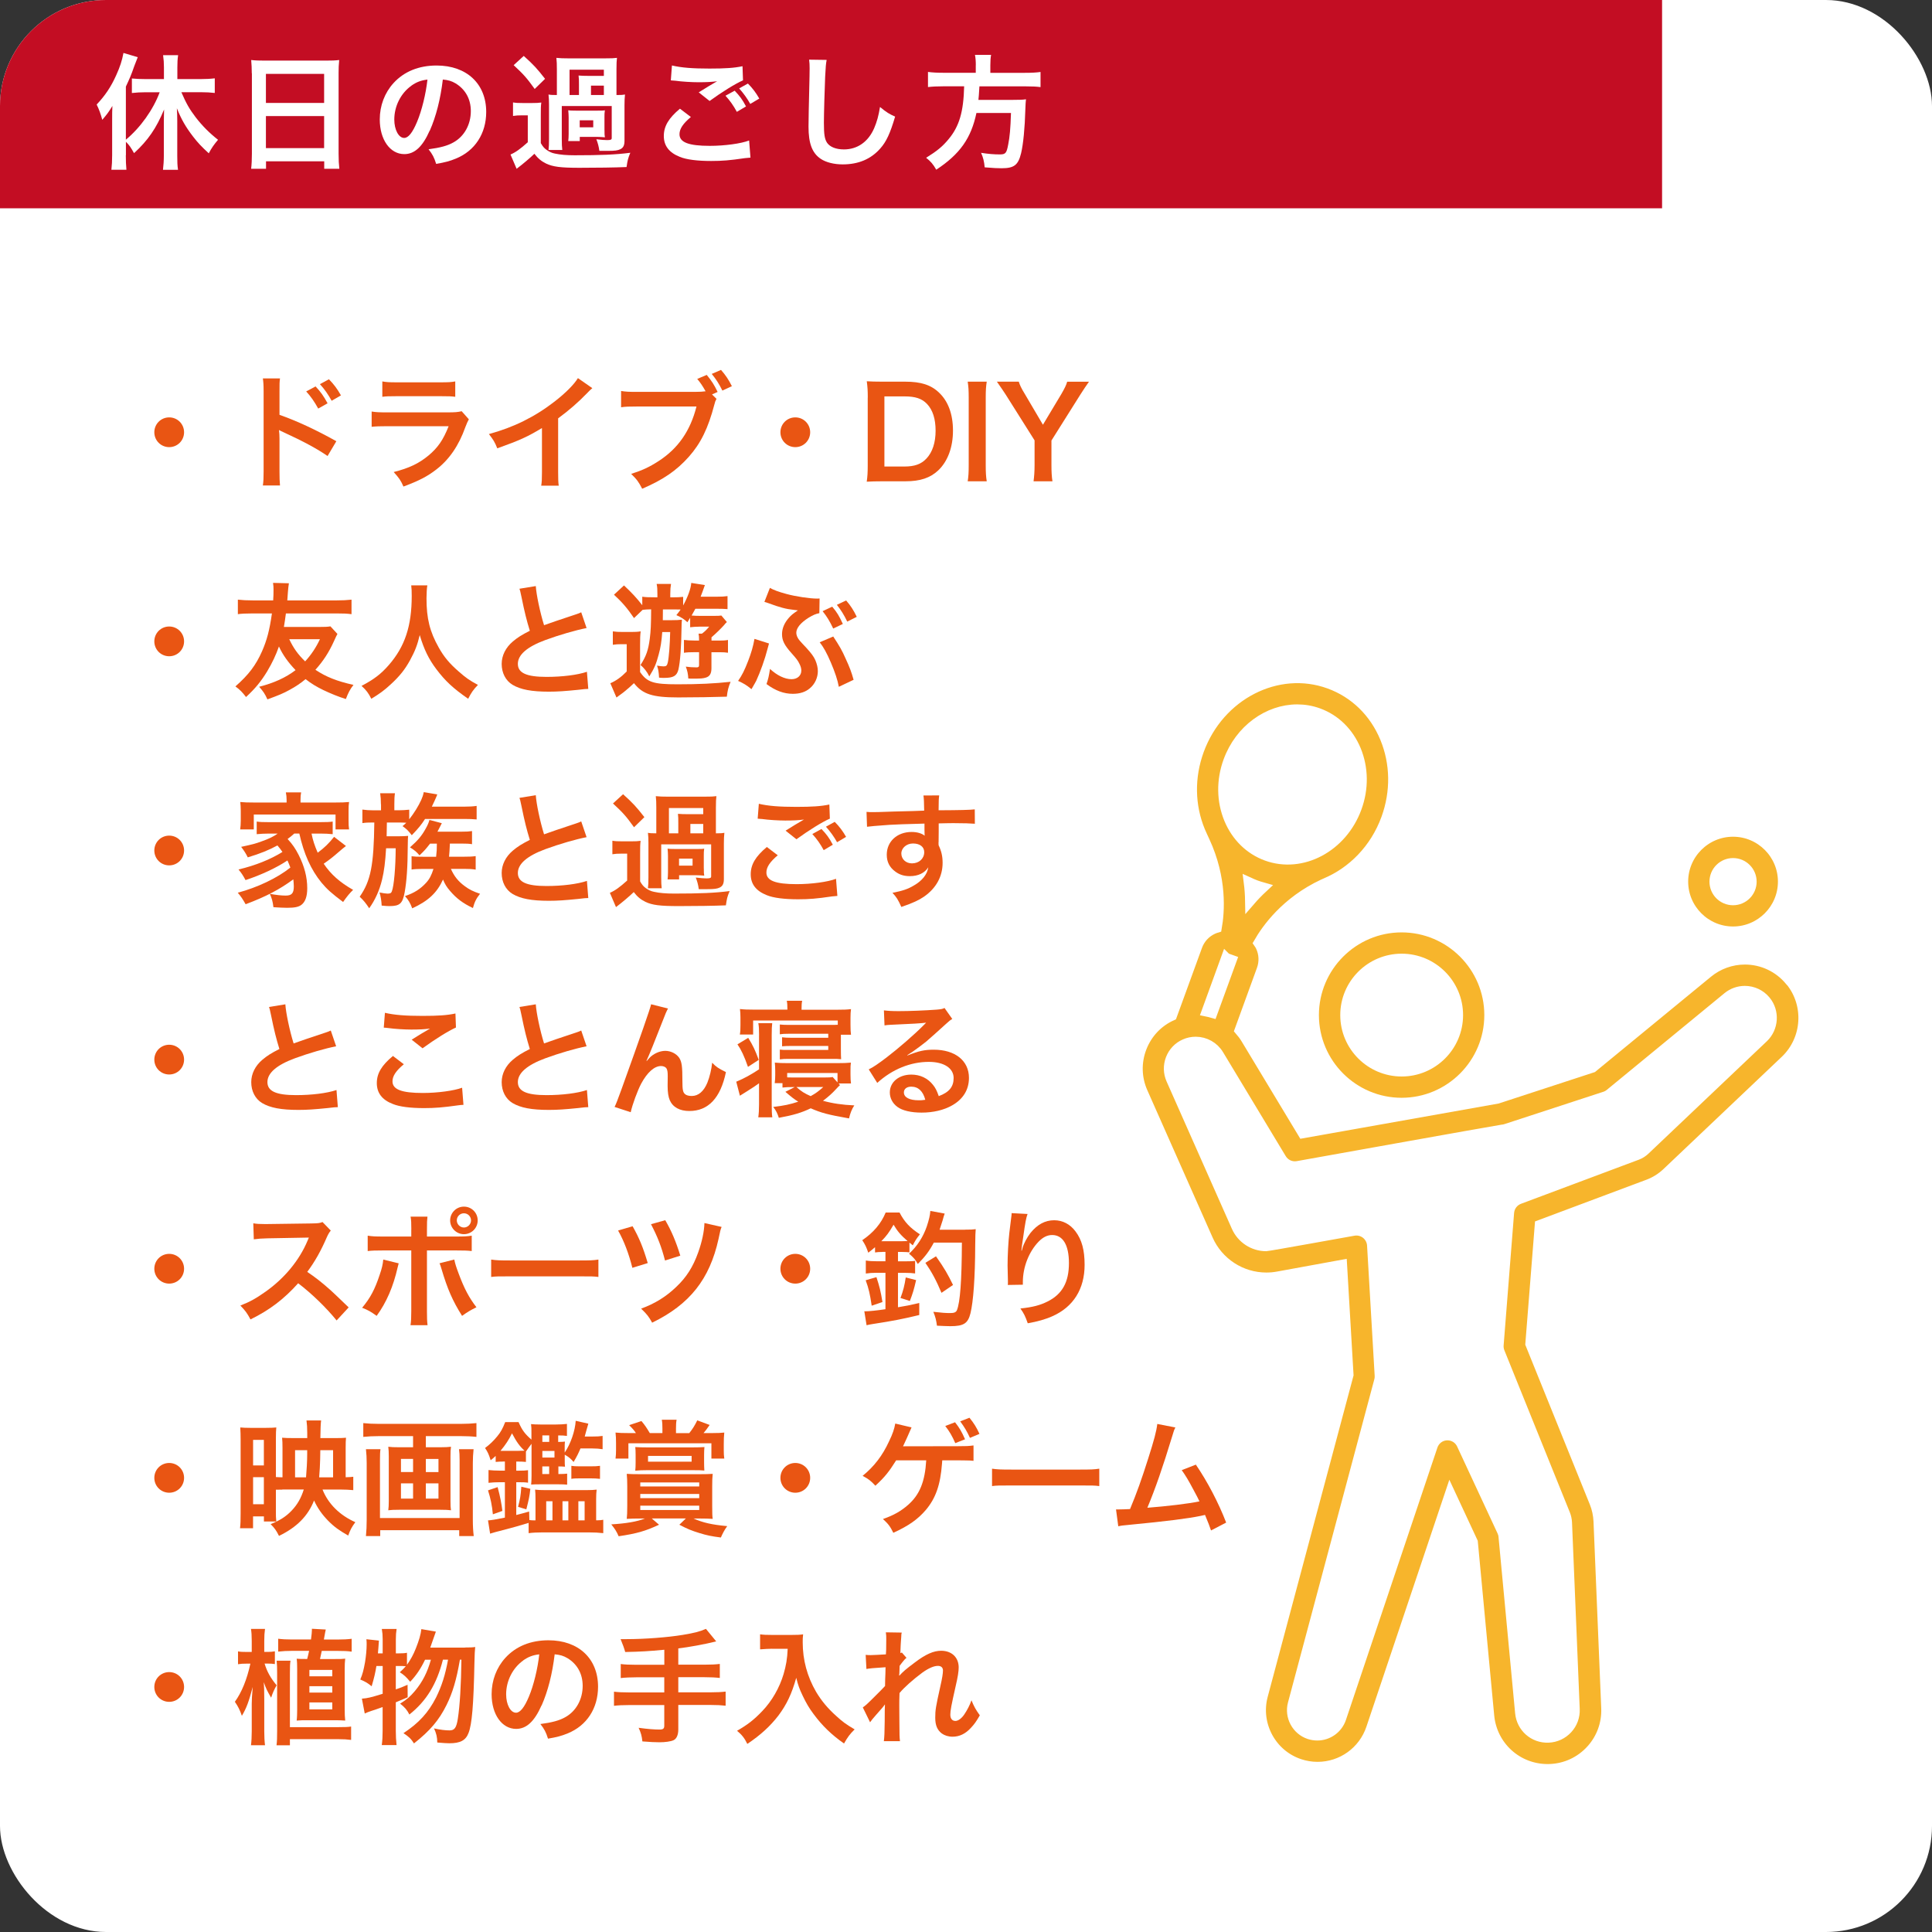 <?xml version="1.0" encoding="UTF-8"?>
<svg id="a" data-name="レイヤー_1" xmlns="http://www.w3.org/2000/svg" width="385.72" height="385.72" viewBox="0 0 385.72 385.72">
  <rect x="0" y="0" width="385.72" height="385.72" fill="#333333" stroke="none"/>
  <defs>
    <style>
      .b {
        fill: #fff;
      }

      .c {
        fill: #e95513;
      }

      .d {
        fill: #c30d23;
      }

      .e {
        fill: #f7b52c;
        stroke: #fff;
        stroke-miterlimit: 10;
        stroke-width: 2px;
      }
    </style>
  </defs>
  <rect class="b" width="385.72" height="385.72" rx="21.17" ry="21.17"/>
  <path class="d" d="M21.17,0h310.66v41.59H0v-20.43C0,9.48,9.48,0,21.17,0Z"/>
  <g>
    <path class="b" d="M25.12,30.99c0,1.07.03,2,.12,2.9h-3c.1-.95.15-1.7.15-2.92v-7.02c0-1.25,0-1.77.05-2.8-.7,1.17-1.1,1.7-2.02,2.77-.33-1.22-.65-2.1-1.12-3.05,1.7-1.8,2.87-3.55,3.9-5.85.75-1.65,1.17-2.92,1.45-4.45l2.85.85c-.3.75-.42,1.05-.7,1.8-.62,1.8-.95,2.52-1.67,4.07v10.6c2.92-2.42,5.47-6.02,6.75-9.47h-2.85c-.88,0-1.87.05-2.7.15v-2.9c.75.08,1.72.12,2.7.12h3.7v-2.35c0-.85-.05-1.6-.17-2.42h3c-.12.8-.15,1.52-.15,2.42v2.35h4.65c1,0,2-.05,2.82-.15v2.92c-.8-.1-1.77-.15-2.75-.15h-3.92c.98,2.27,1.6,3.35,2.85,5,1.33,1.72,2.7,3.1,4.47,4.5-.82.97-1.27,1.6-1.85,2.7-1.5-1.38-2.17-2.1-3.1-3.3-1.52-1.97-2.4-3.52-3.27-5.7.05.8.08,1.47.08,2.52v6.97c0,1.15.02,1.95.15,2.8h-3c.1-.85.17-1.85.17-2.77v-6.65c0-.82.03-1.8.05-2.62-1.55,3.75-3.22,6.17-6,8.72-.65-1.17-.95-1.6-1.62-2.27v2.67Z"/>
    <path class="b" d="M50.27,14.65c0-.97-.05-1.85-.12-2.67.8.1,1.62.12,2.77.12h12.1c1.17,0,1.95-.02,2.7-.12-.1.95-.12,1.67-.12,2.55v16.15c0,1.3.05,2.12.15,3.02h-3.02v-1.5h-11.62v1.5h-2.97c.1-.85.15-1.85.15-3.02V14.65ZM53.09,20.55h11.62v-5.8h-11.62v5.8ZM53.09,29.57h11.62v-6.4h-11.62v6.4Z"/>
    <path class="b" d="M85.79,26.07c-1.42,3.22-3.02,4.7-5.07,4.7-2.85,0-4.9-2.9-4.9-6.92,0-2.75.97-5.32,2.75-7.27,2.1-2.3,5.05-3.5,8.6-3.5,6,0,9.9,3.65,9.9,9.27,0,4.32-2.25,7.77-6.07,9.32-1.2.5-2.17.75-3.92,1.05-.42-1.33-.72-1.88-1.52-2.92,2.3-.3,3.8-.7,4.97-1.37,2.17-1.2,3.47-3.57,3.47-6.25,0-2.4-1.08-4.35-3.07-5.55-.77-.45-1.42-.65-2.52-.75-.47,3.92-1.35,7.37-2.6,10.2ZM82.12,17.12c-2.1,1.5-3.4,4.07-3.4,6.75,0,2.05.88,3.67,1.97,3.67.83,0,1.67-1.05,2.57-3.2.95-2.25,1.77-5.62,2.08-8.45-1.3.15-2.2.5-3.22,1.22Z"/>
    <path class="b" d="M102.42,20.45c.62.1,1.02.12,2,.12h1.75c.92,0,1.3-.02,1.9-.1-.1.77-.1,1.12-.1,2.7v5.4c.4.7.67,1,1.12,1.33.53.38,1.1.65,1.65.75,1.12.25,2.42.35,4,.35,5.12,0,8.17-.12,11.1-.5-.47,1.15-.55,1.5-.75,2.85-2.37.1-5.92.15-9.4.15-3.77,0-5.3-.2-6.67-.85-.92-.45-1.62-1.02-2.33-1.95-.9.87-2.32,2.07-3.55,3l-1.22-2.85c1-.42,1.97-1.12,3.45-2.45v-5.37h-1.25c-.7,0-1.05.02-1.7.12v-2.7ZM104.57,11.17c1.97,1.77,2.65,2.52,4.25,4.57l-2.07,2.02c-1.58-2.2-2.22-2.92-4.2-4.75l2.02-1.85ZM123.21,18.97c.85,0,1.17-.02,1.57-.1-.07.67-.1,1.2-.1,2.12v7.1c0,.9-.22,1.4-.83,1.7-.52.25-1.07.33-2.57.33h-1.62c-.12-.9-.3-1.55-.6-2.32,1,.12,1.7.17,2.15.17.73,0,.92-.1.92-.4v-6.4h-9.97v6.57c0,1.12.03,1.57.1,2.2h-2.75c.07-.62.1-1.12.1-2.2v-6.87c0-.92-.03-1.23-.1-2,.42.08.77.1,1.67.1v-5.15c0-1-.02-1.57-.1-2.27.75.08,1.35.1,2.4.1h7.3c1.35,0,1.75-.02,2.4-.1-.07.55-.1,1.1-.1,2.27v5.15h.12ZM120.69,25.99c0,.8,0,1.02.08,1.42-.7-.05-1-.08-1.52-.08h-3.5v.83h-2.3c.05-.5.08-.8.08-1.42v-3.25c0-.53-.03-.85-.08-1.47.3.05.65.07,1.52.07h4.27c.95,0,1.15,0,1.52-.07-.08.57-.08.8-.08,1.42v2.55ZM115.59,17c0-1.02,0-1.27-.08-1.92.5.05,1.22.07,2,.07h3.05v-1.23h-6.85v5.05h1.88v-1.97ZM115.74,25.42h2.7v-1.4h-2.7v1.4ZM120.56,18.97v-1.87h-2.57v1.87h2.57Z"/>
    <path class="b" d="M137.94,23.35c-1.58,1.33-2.28,2.37-2.28,3.45,0,1.62,1.83,2.32,6.05,2.32,2.97,0,6.25-.45,7.85-1.07l.27,3.42c-.42.03-.58.05-1.1.1-3,.45-4.6.57-6.75.57-2.72,0-4.92-.27-6.25-.82-2.15-.85-3.2-2.22-3.2-4.17s.97-3.57,3.22-5.45l2.17,1.65ZM134.14,13.07c1.92.45,4.15.62,7.5.62,3.17,0,4.95-.12,6.6-.47l.1,2.82c-1.5.65-4.2,2.32-6.67,4.12l-2.17-1.72c1.3-.83,2.52-1.55,3.67-2.22-1.1.15-2.17.2-3.75.2-1.28,0-3.35-.12-4.57-.3-.5-.05-.58-.05-.92-.07l.22-2.97ZM146.67,18.1c1,1.05,1.55,1.77,2.27,3.15l-1.83,1.08c-.67-1.25-1.4-2.27-2.27-3.22l1.83-1ZM149.79,20.75c-.62-1.12-1.35-2.12-2.22-3.1l1.75-.97c.97.97,1.62,1.87,2.27,3l-1.8,1.07Z"/>
    <path class="b" d="M165.04,11.97c-.15.72-.2,1.45-.3,3.37-.1,2.32-.25,7.4-.25,9.17,0,2.37.15,3.27.65,4.02.58.82,1.78,1.3,3.35,1.3,2.7,0,4.87-1.52,6.05-4.27.55-1.3.87-2.47,1.15-4.2,1.35,1.1,1.8,1.38,3.02,1.92-1,3.37-1.75,5-2.97,6.37-1.87,2.12-4.35,3.17-7.5,3.17-1.72,0-3.32-.4-4.37-1.1-1.72-1.15-2.45-3.07-2.45-6.42,0-1.3.05-3.8.2-10.07.02-.75.02-1.27.02-1.62,0-.7-.02-1.05-.1-1.7l3.5.05Z"/>
    <path class="b" d="M194.82,13.02c0-.83-.05-1.47-.17-2.07h3.22c-.1.52-.15,1.17-.15,2.07v1.52h6.87c1.4,0,2.3-.05,3.15-.17v3.02c-.77-.1-1.55-.15-3.05-.15h-9.15c-.12,1.88-.12,1.95-.2,2.7h6.92c1.3,0,2-.02,2.57-.12,0,.12,0,.2-.02.25-.05.37-.05.67-.1,1.75-.1,3.75-.42,6.97-.85,8.77-.58,2.38-1.4,3-3.9,3-.87,0-1.45-.03-3.37-.18-.1-1.15-.3-1.97-.72-2.9,1.45.23,2.6.32,3.75.32s1.35-.27,1.67-2c.3-1.5.45-3.07.55-6.27h-6.9c-1.05,5.02-3.3,8.22-8.02,11.32-.62-1.1-1.1-1.65-2.02-2.38,2.2-1.37,3.27-2.25,4.47-3.7,2.15-2.57,3-5.47,3.12-10.57h-4.1c-1.25,0-2.27.05-3.12.15v-3.02c.9.12,1.85.17,3.12.17h6.42v-1.52Z"/>
  </g>
  <g>
    <path class="c" d="M36.75,86.3c0,1.65-1.32,2.97-2.97,2.97s-2.97-1.32-2.97-2.97,1.32-2.97,2.97-2.97,2.97,1.32,2.97,2.97Z"/>
    <path class="c" d="M52.48,96.92c.12-.8.15-1.47.15-2.8v-16.02c0-1.22-.05-1.88-.15-2.55h3.42c-.1.75-.1,1.08-.1,2.62v4.65c3.42,1.2,7.35,3.02,11.35,5.27l-1.75,2.95c-2.07-1.42-4.67-2.85-8.85-4.77-.57-.27-.65-.3-.85-.42.07.7.1,1,.1,1.7v6.6c0,1.3.03,1.95.1,2.77h-3.42ZM63,77.15c1.02,1.08,1.57,1.85,2.4,3.37l-1.87,1.05c-.75-1.37-1.5-2.45-2.4-3.42l1.87-1ZM66.22,80.02c-.73-1.3-1.42-2.32-2.35-3.32l1.8-.98c1,1.02,1.65,1.9,2.4,3.22l-1.85,1.07Z"/>
    <path class="c" d="M93.6,83.72c-.25.45-.4.8-.7,1.57-1.3,3.67-3.2,6.45-5.8,8.45-1.77,1.37-3.4,2.22-6.55,3.4-.55-1.25-.85-1.67-1.95-2.9,3.05-.77,5.02-1.7,6.95-3.3,1.85-1.55,2.92-3.07,4.02-5.85h-12.17c-1.67,0-2.3.03-3.2.12v-3.05c.95.15,1.5.17,3.25.17h11.9c1.55,0,2.05-.05,2.82-.23l1.42,1.6ZM76.33,76.15c.82.15,1.35.18,2.92.18h8.72c1.57,0,2.1-.03,2.92-.18v3.07c-.77-.1-1.25-.12-2.87-.12h-8.82c-1.62,0-2.1.02-2.87.12v-3.07Z"/>
    <path class="c" d="M118.25,77.5c-.42.37-.55.47-.92.87-1.87,1.95-3.75,3.57-5.9,5.15v10.67c0,1.38.02,2.1.12,2.77h-3.5c.12-.72.15-1.22.15-2.7v-8.8c-2.92,1.75-4.32,2.4-8.92,4.05-.52-1.3-.8-1.72-1.67-2.85,4.95-1.35,9.15-3.42,13.12-6.5,2.22-1.72,3.92-3.45,4.65-4.67l2.87,2Z"/>
    <path class="c" d="M143.05,79.62c-.22.42-.3.6-.42,1.12-1.25,4.77-2.72,7.77-5.12,10.47-2.45,2.75-5.12,4.57-9.3,6.37-.7-1.35-1.02-1.82-2.2-2.97,2.2-.7,3.62-1.35,5.47-2.55,3.9-2.52,6.35-6.05,7.57-10.9h-11.9c-1.67,0-2.25.02-3.15.15v-3.25c.98.15,1.5.18,3.2.18h11.47c1.05,0,1.7-.05,2.2-.12-.6-1.07-1-1.67-1.67-2.47l1.9-.8c1.02,1.25,1.47,1.95,2.17,3.4l-1.12.5.9.88ZM144.22,77.97c-.67-1.35-1.25-2.25-2.12-3.32l1.85-.8c.95,1.1,1.47,1.87,2.17,3.25l-1.9.88Z"/>
    <path class="c" d="M161.75,86.3c0,1.65-1.32,2.97-2.97,2.97s-2.97-1.32-2.97-2.97,1.32-2.97,2.97-2.97,2.97,1.32,2.97,2.97Z"/>
    <path class="c" d="M173.25,79.37c0-1.4-.05-2.15-.2-3.25,1,.05,1.6.08,3.17.08h4.52c3.12,0,5.15.65,6.75,2.2,1.82,1.72,2.77,4.32,2.77,7.57s-1,6.1-2.95,7.95c-1.6,1.5-3.6,2.17-6.55,2.17h-4.55c-1.52,0-2.15.03-3.17.08.15-1.02.2-1.8.2-3.3v-13.5ZM180.55,93.14c2.05,0,3.37-.47,4.42-1.6,1.2-1.27,1.82-3.2,1.82-5.55s-.57-4.15-1.72-5.35c-1.02-1.07-2.32-1.5-4.5-1.5h-4v14h3.97Z"/>
    <path class="c" d="M197,76.2c-.15.95-.2,1.72-.2,3.22v13.45c0,1.47.05,2.27.2,3.22h-3.8c.15-.95.2-1.75.2-3.22v-13.45c0-1.55-.05-2.22-.2-3.22h3.8Z"/>
    <path class="c" d="M206.35,96.09c.12-.95.2-1.95.2-3.22v-4.95l-5.77-9.15c-.38-.6-.95-1.42-1.75-2.57h4.37c.2.67.52,1.35,1.2,2.45l3.62,6.15,3.67-6.12c.62-1.07,1-1.82,1.17-2.47h4.35c-.35.5-1.3,1.87-1.72,2.57l-5.77,9.17v4.92c0,1.25.05,2.27.2,3.22h-3.77Z"/>
    <path class="c" d="M36.75,128.05c0,1.65-1.32,2.97-2.97,2.97s-2.97-1.32-2.97-2.97,1.32-2.97,2.97-2.97,2.97,1.32,2.97,2.97Z"/>
    <path class="c" d="M67.37,126.57c-.15.25-.27.5-.7,1.45-1,2.2-2.1,3.92-3.7,5.7,2.12,1.42,4.27,2.27,7.6,3.02-.67.85-1.05,1.58-1.52,2.82-1.47-.45-3.05-1.1-4.52-1.8-1.37-.67-2.37-1.27-3.52-2.17-1,.82-1.95,1.47-3.15,2.12-1.32.73-2.15,1.07-4.47,1.92-.52-1.15-.82-1.57-1.65-2.52,2.95-.75,5.3-1.82,7.27-3.32-1.5-1.57-2.57-3.07-3.32-4.72-.6,1.7-1.3,3.2-2.35,4.97-1.2,1.97-2.37,3.42-4.22,5.12-.75-.97-1.17-1.42-2.12-2.12,2.62-2.3,4.07-4.2,5.32-7.02.97-2.22,1.5-4.22,1.97-7.55h-3.75c-1.37,0-2.47.05-3.05.15v-2.9c.9.1,1.77.15,3.05.15h4c.05-.57.07-1.55.07-2.15,0-.48-.02-.87-.1-1.35l3.17.08c-.08.48-.15,1.08-.2,1.77-.08.95-.08,1.15-.12,1.65h9.77c1.27,0,2.15-.05,3.05-.15v2.9c-.87-.12-1.62-.15-3.05-.15h-10.05c-.15,1.2-.23,1.65-.4,2.7h7.07c1.12,0,1.67-.02,2.22-.12l1.4,1.52ZM57.75,127.62c.85,1.8,1.75,3.05,3.17,4.42,1.2-1.3,2.17-2.75,2.95-4.42h-6.12Z"/>
    <path class="c" d="M85.32,116.87c-.1.42-.17,1.67-.17,2.57,0,4.02.65,6.67,2.45,9.85,1.05,1.88,2.17,3.2,3.95,4.75,1.47,1.3,2.22,1.82,3.87,2.7-.95.98-1.35,1.58-1.95,2.77-3.05-2.12-4.57-3.55-6.35-5.9-1.52-2.02-2.47-3.95-3.32-6.82-.48,2-.92,3.15-1.95,5.05-1,1.82-2.07,3.17-3.85,4.8-1.3,1.2-2.12,1.8-3.87,2.87-.57-1.15-1.05-1.77-1.95-2.57,2.55-1.35,3.87-2.37,5.45-4.17,3.22-3.7,4.57-7.8,4.57-13.8,0-.97-.02-1.42-.1-2.1h3.22Z"/>
    <path class="c" d="M106.97,117c.1,1.67.85,5.27,1.65,7.82q1.62-.6,6.47-2.2c.45-.15.58-.2.95-.38l1.07,3.15c-2.17.42-5.45,1.37-8.25,2.4-3.65,1.35-5.47,2.95-5.47,4.75s1.7,2.6,5.72,2.6c3.12,0,6.2-.38,8.07-1.02l.27,3.42c-.55,0-.67.03-2.02.18-2.7.27-4.1.37-5.85.37-3.47,0-5.65-.42-7.25-1.37-1.38-.83-2.17-2.38-2.17-4.17,0-1.67.8-3.27,2.22-4.47.97-.82,1.77-1.32,3.4-2.15-.62-2.02-1.05-3.7-1.67-6.77-.25-1.2-.27-1.25-.4-1.62l3.25-.53Z"/>
    <path class="c" d="M122.35,126.05c.67.1,1.07.12,2.02.12h1.62c.75,0,1.32-.02,1.92-.12-.1.75-.12,1.4-.12,2.72v5.4c1.42,2.05,2.65,2.45,7.47,2.45,4.25,0,7.37-.15,10.6-.5-.47,1.17-.6,1.72-.75,2.97-2.45.08-6.4.15-9.72.15-5.12,0-7.1-.65-8.82-2.85-.58.55-1.12,1.05-1.77,1.57-.35.3-.5.4-1.25.95q-.27.2-.47.35l-1.23-2.85c1.12-.48,2.17-1.22,3.27-2.35v-5.45h-1.07c-.67,0-1.07.03-1.7.12v-2.7ZM132.22,126.17c-.15,1.92-.32,3.1-.72,4.52-.48,1.82-.85,2.72-1.87,4.35-.43-.9-1.05-1.7-1.75-2.27,1.15-1.82,1.55-2.97,1.85-5.27.2-1.6.25-2.7.27-5.85-.65,0-1.25.05-1.7.1l-1.72,1.65c-1.32-1.95-2.37-3.17-4-4.67l2-1.85c1.57,1.47,2.57,2.55,3.65,3.95v-1.7c.67.1,1.2.12,2.47.12h.55v-.65c0-.9-.02-1.4-.15-2.02h2.87c-.1.6-.15,1.12-.15,2v.68h.3c1.12,0,1.65-.03,2.27-.1v1.72c.95-1.72,1.55-3.4,1.62-4.5l2.72.43c-.42,1.2-.57,1.6-.85,2.32h3.3c.9,0,1.48-.03,2.07-.12v2.6c-.57-.05-1.22-.07-2.07-.07h-4.35c-.25.47-.35.65-.75,1.35.5.05,1.12.07,1.75.07h2.72c.82,0,1.17-.02,1.47-.07l1.1,1.3c-.23.2-.35.35-.55.6-.57.65-1.65,1.7-2.52,2.45v.65h1.57c.67,0,1.2-.02,1.72-.12v2.55c-.48-.08-.98-.1-1.5-.1h-1.8v3.2c0,1.07-.35,1.65-1.15,1.87-.6.17-.87.2-2.92.2-.05,0-.25,0-.55-.03-.05-.87-.17-1.52-.5-2.37.7.1,1.37.15,2.15.15.37,0,.5-.1.5-.48v-2.55h-.97c-.8,0-1.45.02-2.05.12v-2.57c.57.07,1.17.12,2.05.12h.97c0-.65-.02-.95-.1-1.37h.67c.55-.4,1-.85,1.45-1.4h-1.9c-.72,0-1.32.05-1.9.12v-1.9l-.55.9c-.62-.6-1.25-1-2.2-1.42.42-.52.55-.7.85-1.12-.5-.02-.73-.02-1.17-.02h-2.37q-.02,1.75-.02,2.15h1.7c.97,0,1.5-.03,2.12-.1-.05.48-.08.92-.08,1.6-.05,3.92-.27,6.82-.62,8.35-.32,1.27-1,1.67-2.87,1.67-.38,0-.57,0-1-.05-.05-1.07-.15-1.65-.4-2.4.43.08,1,.15,1.3.15.55,0,.7-.15.85-.8.22-1,.42-3.55.47-6.05h-1.6Z"/>
    <path class="c" d="M153.53,128.47c-.1.35-.12.4-.3,1.1-.52,2.05-1.45,4.62-2.25,6.35-.1.2-.42.77-.95,1.67-1.05-.85-1.5-1.12-2.67-1.65.8-1.15,1.25-2.05,2-3.97.62-1.6,1-2.9,1.27-4.42l2.9.92ZM163.57,122.42c-.67.12-1.27.38-2.12.9-1.6,1-2.47,2.07-2.47,3,0,.27.1.67.23.9.25.5.35.6,1.85,2.2.9,1,1.4,1.65,1.72,2.38.32.75.5,1.5.5,2.2,0,1.3-.6,2.6-1.6,3.42-.88.75-2,1.1-3.4,1.1-1.77,0-3.47-.62-5.25-1.95.37-1.1.47-1.55.7-3.02,1.4,1.3,2.95,2.05,4.3,2.05,1.15,0,1.95-.7,1.95-1.72,0-.42-.12-.88-.4-1.4-.3-.62-.58-.98-1.55-2.07-1.45-1.62-1.9-2.55-1.9-3.8,0-1.15.47-2.25,1.37-3.27.5-.57.77-.77,1.8-1.48q-.27-.02-.82-.1c-1.5-.15-2.82-.5-5.02-1.32-.42-.15-.5-.18-.85-.27l1.1-2.8c.72.42,1.75.8,3.32,1.22,1.82.5,4.67.92,6.1.92.08,0,.25,0,.5-.02l-.05,2.95ZM166.35,127.07c1.25,1.9,1.8,2.85,2.47,4.4.8,1.72,1.17,2.7,1.6,4.25l-2.95,1.4c-.25-1.37-.75-2.87-1.6-4.87-.82-1.92-1.5-3.12-2.22-4.02l2.7-1.15ZM166.15,121.12c.97,1.15,1.37,1.82,2.12,3.45l-1.92.92c-.7-1.47-1.27-2.42-2.12-3.47l1.92-.9ZM169.15,124.1c-.65-1.35-1.23-2.27-2.07-3.35l1.85-.87c.92,1.07,1.47,1.92,2.12,3.27l-1.9.95Z"/>
    <path class="c" d="M36.75,169.8c0,1.65-1.32,2.97-2.97,2.97s-2.97-1.32-2.97-2.97,1.32-2.97,2.97-2.97,2.97,1.32,2.97,2.97Z"/>
    <path class="c" d="M58.77,166.4c-.52.47-.77.67-1.35,1.1,1,1.1,1.52,1.85,2.2,3.17,1.15,2.27,1.72,4.45,1.72,6.65,0,1.65-.38,2.72-1.15,3.32-.55.43-1.37.6-2.85.6-.67,0-1.7-.05-2.75-.12-.15-1.2-.3-1.72-.72-2.67,1.25.23,2.3.35,3.17.35,1.2,0,1.62-.47,1.62-1.82,0-.5-.05-.95-.1-1.42-2.75,2.02-5.4,3.42-9.52,4.97-.58-1.02-.92-1.55-1.57-2.3,3.92-1.05,7.87-2.92,10.5-5.02-.2-.57-.33-.85-.58-1.42-2.17,1.45-5.27,2.9-8.37,3.92-.45-.85-.8-1.4-1.4-2.12,3.37-.8,6.4-2.02,8.77-3.5-.38-.55-.57-.8-1-1.3-1.7.92-3.4,1.62-5.92,2.38-.42-.83-.65-1.2-1.32-2.1,2.22-.48,2.82-.62,4.1-1.1,1.37-.48,2.3-.92,3.2-1.55h-1.75c-.92,0-1.67.05-2.45.12v-2.52c.65.1,1.17.12,2.45.12h10.25c1.42,0,1.87-.03,2.47-.12v2.52c-.8-.08-1.55-.12-2.47-.12h-1.75c.25,1.3.62,2.42,1.23,3.82,1.35-1,2.25-1.88,3.27-3.17l2.37,1.83c-.57.45-.77.6-1.42,1.17-1.32,1.15-1.85,1.55-3.02,2.37,1.42,2.12,3.22,3.72,5.87,5.22-.65.62-1.2,1.27-2,2.42-2.27-1.7-3.22-2.55-4.32-3.87-2.1-2.57-3.52-5.75-4.42-9.8h-.97ZM57.22,159.7c0-.58-.05-1-.15-1.5h3.05c-.1.5-.12.88-.12,1.47v.55h6.92c1.2,0,2-.02,2.77-.1-.08.52-.1.95-.1,1.75v1.95c0,.75.02,1.22.1,1.77h-2.7v-2.97h-16.32v2.97h-2.72c.07-.55.12-1,.12-1.77v-1.95c0-.73-.05-1.23-.1-1.75.75.08,1.52.1,2.75.1h6.5v-.52Z"/>
    <path class="c" d="M76.05,160.57c0-.92-.05-1.47-.15-2.2h2.95c-.1.67-.12,1.25-.12,2.2v1.2h.85c.8,0,1.45-.05,2.12-.12v1.92c.95-1.2,1.85-2.65,2.4-3.87.23-.53.38-.92.5-1.55l2.7.45q-.07.17-.17.45c-.2.5-.5,1.12-.92,2h6.35c1.1,0,1.9-.05,2.6-.15v2.7c-.8-.07-1.4-.1-2.45-.1h-7.85c-.75,1.17-1.32,1.87-2.65,3.25-.75-.97-1-1.2-1.85-1.82.38-.3.5-.42.75-.67-.52-.03-.92-.05-1.52-.05h-2.35q-.03,1.62-.05,2.75h2.42c.77,0,1.32-.03,1.87-.08-.05.48-.05.72-.07,1.85-.02,4.55-.23,7.22-.62,9.42-.42,2.27-.97,2.75-3.07,2.75-.35,0-.7-.02-1.52-.1-.05-1-.18-1.77-.42-2.62.55.12,1.27.23,1.57.23.55,0,.75-.1.88-.45.42-1.02.75-4.77.77-8.6h-1.92c-.15,2.67-.4,4.62-.8,6.25-.52,2.17-1.4,4.1-2.57,5.72-.7-1.05-1.12-1.57-1.9-2.3,2.2-3.15,2.82-6.25,2.92-14.82h-.33c-.82,0-1.42.02-2.05.12v-2.7c.7.1,1.35.15,2.27.15h1.45v-1.2ZM85.87,168.42c-.9,1.15-1.17,1.45-2.12,2.35-.62-.73-.95-1-1.9-1.6,1.55-1.35,2.35-2.3,3.12-3.7.42-.75.62-1.22.77-1.77l2.47.65q-.2.4-.6,1.17c-.08.17-.15.3-.27.52h4.95c.85,0,1.3-.02,1.95-.12v2.62c-.6-.1-1.12-.12-2.02-.12h-2.4q-.07,1.72-.17,2.62h3.05c.95,0,1.6-.02,2.27-.12v2.7c-.7-.12-1.3-.15-2.2-.15h-2.75c.65,1.47,1.47,2.5,2.77,3.45.9.67,1.65,1.05,3.05,1.52-.77.97-1.1,1.65-1.42,2.85-2-.95-3.27-1.9-4.57-3.42-.67-.77-1.02-1.35-1.4-2.27-1.22,2.67-2.95,4.27-6.15,5.75-.4-1.07-.75-1.67-1.45-2.45,1.82-.6,3.07-1.4,4.22-2.65.67-.73,1.07-1.5,1.47-2.77h-2.07c-.92,0-1.65.02-2.3.12v-2.65c.6.08,1.15.1,2.3.1h2.6c.12-1,.15-1.52.15-2.62h-1.35Z"/>
    <path class="c" d="M106.97,158.75c.1,1.67.85,5.27,1.65,7.82q1.62-.6,6.47-2.2c.45-.15.58-.2.95-.38l1.07,3.15c-2.17.42-5.45,1.37-8.25,2.4-3.65,1.35-5.47,2.95-5.47,4.75s1.7,2.6,5.72,2.6c3.12,0,6.2-.38,8.07-1.02l.27,3.42c-.55,0-.67.03-2.02.18-2.7.27-4.1.37-5.85.37-3.47,0-5.65-.42-7.25-1.37-1.38-.83-2.17-2.38-2.17-4.17,0-1.67.8-3.27,2.22-4.47.97-.82,1.77-1.32,3.4-2.15-.62-2.02-1.05-3.7-1.67-6.77-.25-1.2-.27-1.25-.4-1.62l3.25-.53Z"/>
    <path class="c" d="M122.25,167.85c.62.1,1.02.12,2,.12h1.75c.92,0,1.3-.02,1.9-.1-.1.77-.1,1.12-.1,2.7v5.4c.4.7.67,1,1.12,1.33.52.38,1.1.65,1.65.75,1.12.25,2.42.35,4,.35,5.12,0,8.17-.12,11.1-.5-.48,1.15-.55,1.5-.75,2.85-2.37.1-5.92.15-9.4.15-3.77,0-5.3-.2-6.67-.85-.92-.45-1.62-1.02-2.32-1.95-.9.87-2.32,2.07-3.55,3l-1.22-2.85c1-.42,1.97-1.12,3.45-2.45v-5.37h-1.25c-.7,0-1.05.02-1.7.12v-2.7ZM124.4,158.57c1.97,1.77,2.65,2.52,4.25,4.57l-2.07,2.02c-1.57-2.2-2.22-2.92-4.2-4.75l2.02-1.85ZM143.05,166.37c.85,0,1.17-.02,1.57-.1-.07.67-.1,1.2-.1,2.12v7.1c0,.9-.22,1.4-.82,1.7-.52.25-1.07.33-2.57.33h-1.62c-.12-.9-.3-1.55-.6-2.32,1,.12,1.7.17,2.15.17.73,0,.92-.1.92-.4v-6.4h-9.97v6.57c0,1.12.03,1.57.1,2.2h-2.75c.07-.62.1-1.12.1-2.2v-6.87c0-.92-.02-1.23-.1-2,.42.08.77.1,1.67.1v-5.15c0-1-.02-1.57-.1-2.27.75.08,1.35.1,2.4.1h7.3c1.35,0,1.75-.02,2.4-.1-.07.55-.1,1.1-.1,2.27v5.15h.12ZM140.52,173.4c0,.8,0,1.02.08,1.42-.7-.05-1-.08-1.52-.08h-3.5v.83h-2.3c.05-.5.08-.8.08-1.42v-3.25c0-.53-.03-.85-.08-1.47.3.05.65.07,1.52.07h4.27c.95,0,1.15,0,1.52-.07-.08.57-.08.8-.08,1.42v2.55ZM135.42,164.4c0-1.02,0-1.27-.07-1.92.5.05,1.22.07,2,.07h3.05v-1.23h-6.85v5.05h1.87v-1.97ZM135.57,172.82h2.7v-1.4h-2.7v1.4ZM140.4,166.37v-1.87h-2.57v1.87h2.57Z"/>
    <path class="c" d="M155.28,170.75c-1.57,1.33-2.27,2.37-2.27,3.45,0,1.62,1.82,2.32,6.05,2.32,2.97,0,6.25-.45,7.85-1.07l.27,3.42c-.42.03-.58.05-1.1.1-3,.45-4.6.57-6.75.57-2.72,0-4.92-.27-6.25-.82-2.15-.85-3.2-2.22-3.2-4.17s.97-3.57,3.22-5.45l2.17,1.65ZM151.48,160.47c1.92.45,4.15.62,7.5.62,3.17,0,4.95-.12,6.6-.47l.1,2.82c-1.5.65-4.2,2.32-6.67,4.12l-2.17-1.72c1.3-.83,2.52-1.55,3.67-2.22-1.1.15-2.17.2-3.75.2-1.27,0-3.35-.12-4.57-.3-.5-.05-.57-.05-.92-.07l.23-2.97ZM164,165.5c1,1.05,1.55,1.77,2.27,3.15l-1.82,1.08c-.67-1.25-1.4-2.27-2.27-3.22l1.82-1ZM167.12,168.15c-.62-1.12-1.35-2.12-2.22-3.1l1.75-.97c.97.97,1.62,1.87,2.27,3l-1.8,1.07Z"/>
    <path class="c" d="M187.37,168.15c0,.1.02.3.02.6.55,1.15.8,2.17.8,3.52,0,2.72-1.3,5.07-3.72,6.75-1.05.72-2.2,1.25-4.52,2.05-.7-1.55-.95-1.92-1.77-2.82,2.05-.4,3.07-.75,4.25-1.45,1.7-.97,2.7-2.25,2.9-3.65-.72,1.15-2.02,1.77-3.67,1.77-1.15,0-2.05-.27-2.9-.9-1.17-.85-1.72-1.95-1.72-3.37,0-2.65,2.07-4.55,4.97-4.55,1.07,0,2.02.27,2.6.75q-.02-.12-.02-.3c-.02-.05-.02-1.45-.02-2.12-3.57.1-5.92.17-7.02.25q-3.77.27-4.45.38l-.1-2.97c.55.05.77.05,1.22.05.62,0,1.02,0,4.25-.12,1.62-.05,1.87-.05,3.92-.1q.82-.02,2.12-.08-.02-2.37-.15-3.02l3.15-.02c-.1.77-.1.82-.12,2.97,4.35-.02,6.3-.07,7.22-.18l.02,2.87c-.92-.07-2.12-.12-4.2-.12-.6,0-1.05,0-3.02.05v1.62l-.02,2.15ZM182.27,168.4c-1.27,0-2.32.9-2.32,2s.88,1.97,2.12,1.97c1.42,0,2.45-.95,2.45-2.25,0-1.05-.87-1.72-2.25-1.72Z"/>
    <path class="c" d="M36.75,211.55c0,1.65-1.32,2.97-2.97,2.97s-2.97-1.32-2.97-2.97,1.32-2.97,2.97-2.97,2.97,1.32,2.97,2.97Z"/>
    <path class="c" d="M56.97,200.5c.1,1.67.85,5.27,1.65,7.82q1.62-.6,6.47-2.2c.45-.15.58-.2.95-.38l1.07,3.15c-2.17.42-5.45,1.37-8.25,2.4-3.65,1.35-5.47,2.95-5.47,4.75s1.7,2.6,5.72,2.6c3.12,0,6.2-.38,8.07-1.02l.27,3.42c-.55,0-.67.03-2.02.18-2.7.27-4.1.37-5.85.37-3.47,0-5.65-.42-7.25-1.37-1.38-.83-2.17-2.38-2.17-4.17,0-1.67.8-3.27,2.22-4.47.97-.82,1.77-1.32,3.4-2.15-.62-2.02-1.05-3.7-1.67-6.77-.25-1.2-.27-1.25-.4-1.62l3.25-.53Z"/>
    <path class="c" d="M80.63,212.47c-1.57,1.3-2.27,2.35-2.27,3.42,0,1.62,1.82,2.32,6.05,2.32,2.97,0,6.25-.45,7.85-1.05l.27,3.42c-.42.02-.57.02-1.1.1-3,.42-4.6.55-6.75.55-2.72,0-4.92-.27-6.25-.82-2.15-.82-3.2-2.22-3.2-4.17s.97-3.55,3.22-5.42l2.17,1.65ZM76.83,202.2c1.92.45,4.15.62,7.5.62,3.17,0,4.95-.12,6.6-.48l.1,2.8c-1.5.67-4.2,2.35-6.67,4.15l-2.17-1.72c1.3-.82,2.52-1.57,3.67-2.22-1.1.15-2.17.2-3.75.2-1.27,0-3.35-.12-4.57-.3-.5-.05-.57-.08-.92-.08l.23-2.97Z"/>
    <path class="c" d="M106.97,200.5c.1,1.67.85,5.27,1.65,7.82q1.62-.6,6.47-2.2c.45-.15.58-.2.95-.38l1.07,3.15c-2.17.42-5.45,1.37-8.25,2.4-3.65,1.35-5.47,2.95-5.47,4.75s1.7,2.6,5.72,2.6c3.12,0,6.2-.38,8.07-1.02l.27,3.42c-.55,0-.67.03-2.02.18-2.7.27-4.1.37-5.85.37-3.47,0-5.65-.42-7.25-1.37-1.38-.83-2.17-2.38-2.17-4.17,0-1.67.8-3.27,2.22-4.47.97-.82,1.77-1.32,3.4-2.15-.62-2.02-1.05-3.7-1.67-6.77-.25-1.2-.27-1.25-.4-1.62l3.25-.53Z"/>
    <path class="c" d="M129.13,211.82q.15-.17.47-.55c.8-.88,2.1-1.47,3.22-1.47s2.25.58,2.8,1.42c.5.8.62,1.7.62,4.57,0,1.8.1,2.3.55,2.67.27.23.73.35,1.32.35,1.32,0,2.4-.92,3.12-2.67.45-1.12.82-2.67.95-3.97.82.85,1.2,1.1,2.75,1.87-1.07,5.17-3.52,7.77-7.3,7.77-1.92,0-3.3-.75-3.92-2.17-.27-.65-.42-1.55-.42-2.77v-.25c.02-.9.02-1.5.02-1.75,0-.77-.05-1.15-.2-1.47-.17-.35-.62-.57-1.12-.57-1.35,0-2.75,1.25-3.97,3.5-.75,1.42-1.77,4.2-2.1,5.72l-3.22-1.05c.35-.72.57-1.32,1.37-3.5q5.75-15.97,5.92-17l3.37.85c-.35.68-.48.95-1.22,2.88-1.42,3.65-2.52,6.37-3.07,7.55l.05.05Z"/>
    <path class="c" d="M151.55,206.7c0-1.23-.03-1.75-.15-2.42h2.77c-.07.62-.1,1.12-.1,2.42v13.77c0,1.3.03,1.92.12,2.6h-2.8c.1-.72.15-1.42.15-2.6v-4.2c-.65.47-1.23.88-2.35,1.57q-.92.58-1.47.92l-.73-2.8c1.6-.67,2.82-1.33,4.55-2.47v-6.8ZM149.33,213c-.75-2.15-1.35-3.42-2.1-4.5l2.15-1.3c.98,1.58,1.4,2.5,2.1,4.4l-2.15,1.4ZM157.2,201.4c0-.65-.02-1.12-.12-1.6h3.07c-.1.48-.12.92-.12,1.57v.22h7.17c1.27,0,1.85-.02,2.7-.12-.07.53-.1.98-.1,1.72v1.42c0,.92.03,1.45.1,1.97h-2.02v2.82c0,.97.02,1.72.05,2.07-.57-.07-.97-.07-2.02-.07h-8.5c-.75,0-1.17.02-1.72.1v-1.95c.55.07.77.07,1.72.07h7.95v-.8h-7.3c-.75,0-1.35.02-1.92.07v-1.8c.52.07,1.05.1,1.92.1h7.3v-.8h-7.97c-.72,0-1.15.02-1.7.1v-1.95c.52.05.92.08,1.7.08h8.55c.7,0,.75,0,1.32-.03v-.85h-16.9v2.8h-2.65c.1-.6.12-.98.12-1.92v-1.47c0-.7-.03-1.12-.1-1.7.87.1,1.5.12,2.7.12h6.77v-.2ZM167.7,216.65c-.12.1-.5.45-.77.77-.75.83-1.55,1.55-2.62,2.35,1.87.52,3.9.82,6.25.92-.5.75-.82,1.57-1.05,2.6-4.17-.73-5.6-1.12-7.65-2.02-1.8.87-3.45,1.37-6.37,1.9-.3-.92-.52-1.4-1.12-2.17,2.25-.27,3.32-.5,5-1.05-.85-.52-1.32-.9-2.57-1.97l1.87-.95h-.35c-.9,0-1.42.02-2.1.1v-.88h-1.55c.07-.57.1-1,.1-1.57v-.88c0-.67-.03-1.15-.08-1.65.82.08,1.55.1,2.52.1h10.07c1.12,0,1.75-.02,2.6-.1-.08.57-.08.85-.08,1.62v.82c0,.75.03,1.2.1,1.72h-2.47l.27.33ZM157.18,215.1c.5.02.72.02,1.12.02h6.22c.92,0,1.37-.02,1.72-.1l.97,1.08v-1.88h-10.05v.88ZM159,217.02c1.02.9,1.57,1.25,2.85,1.82,1-.55,1.57-.97,2.52-1.82h-5.37Z"/>
    <path class="c" d="M181.18,210.72c2.27-.9,3.37-1.15,5.25-1.15,4.27,0,7.02,2.2,7.02,5.62,0,2.38-1.17,4.27-3.4,5.52-1.62.92-3.75,1.42-6.05,1.42-2.1,0-3.85-.4-4.85-1.15-.95-.7-1.5-1.75-1.5-2.87,0-2.07,1.8-3.57,4.3-3.57,1.75,0,3.27.72,4.32,2.05.5.62.77,1.17,1.15,2.25,2.07-.77,2.97-1.85,2.97-3.62,0-1.95-1.92-3.22-4.95-3.22-3.65,0-7.3,1.47-10.3,4.2l-1.7-2.7c.88-.42,1.87-1.1,3.52-2.35,2.32-1.77,5.57-4.57,7.47-6.5.05-.05.3-.3.45-.45l-.02-.02c-.95.12-2.55.23-7.07.42-.55.02-.72.05-1.2.12l-.12-3c.85.1,1.57.15,2.95.15,2.12,0,5.17-.12,7.6-.3.88-.08,1.15-.12,1.55-.33l1.55,2.2c-.42.23-.6.38-1.3,1.02-1.25,1.15-3.07,2.77-3.92,3.5-.45.38-2.25,1.72-2.75,2.05q-.62.42-1.02.65l.05.05ZM181.93,216.95c-.9,0-1.47.45-1.47,1.15,0,1,1.12,1.57,2.97,1.57.48,0,.6,0,1.3-.1-.45-1.72-1.4-2.62-2.8-2.62Z"/>
    <path class="c" d="M36.75,253.3c0,1.65-1.32,2.97-2.97,2.97s-2.97-1.32-2.97-2.97,1.32-2.97,2.97-2.97,2.97,1.32,2.97,2.97Z"/>
    <path class="c" d="M67.2,263.62c-2.07-2.55-4.95-5.35-7.67-7.42-2.82,3.15-5.7,5.35-9.52,7.22-.7-1.3-1-1.7-2.02-2.77,1.92-.75,3.12-1.42,5-2.75,3.77-2.65,6.77-6.27,8.4-10.17l.27-.65q-.4.02-8.27.15c-1.2.03-1.87.08-2.72.2l-.1-3.2c.7.12,1.17.15,2.2.15h.6l8.8-.12c1.4-.03,1.6-.05,2.22-.28l1.65,1.7c-.32.38-.52.73-.8,1.35-1.15,2.67-2.37,4.85-3.9,6.9,1.57,1.05,2.92,2.1,4.62,3.62q.62.55,3.65,3.47l-2.4,2.6Z"/>
    <path class="c" d="M79.6,252.22c-.07.3-.1.33-.2.77-.88,3.87-2.22,7-4.2,9.72-1.22-.87-1.65-1.12-2.9-1.62,1.65-1.97,2.55-3.7,3.5-6.57.45-1.3.62-2.07.72-3.05l3.07.75ZM82.12,245.47c0-1.25-.02-1.88-.15-2.57h3.37c-.08.72-.1,1.07-.1,2.65v1.32h5.72c1.72,0,2.27-.02,3.22-.17v3.07c-.88-.1-1.52-.12-3.17-.12h-5.77v12.12c0,1.27.02,2,.12,2.8h-3.4c.12-.8.15-1.52.15-2.82v-12.1h-5.55c-1.62,0-2.27.02-3.15.12v-3.07c.95.15,1.5.17,3.2.17h5.5v-1.4ZM90.7,251.47c.17.83.37,1.47.87,2.8,1.12,3,2.05,4.77,3.55,6.72-1.3.65-1.72.9-2.87,1.72-1.9-3.02-2.92-5.37-4.1-9.35-.2-.68-.23-.77-.4-1.15l2.95-.75ZM95.37,243.65c0,1.52-1.22,2.75-2.75,2.75s-2.75-1.25-2.75-2.75,1.22-2.75,2.75-2.75,2.75,1.22,2.75,2.75ZM91.2,243.65c0,.77.65,1.42,1.42,1.42s1.42-.65,1.42-1.42-.62-1.42-1.42-1.42-1.42.65-1.42,1.42Z"/>
    <path class="c" d="M98.05,251.47c1.1.15,1.57.18,4.05.18h13.32c2.47,0,2.95-.02,4.05-.18v3.47c-1-.12-1.27-.12-4.07-.12h-13.27c-2.8,0-3.07,0-4.07.12v-3.47Z"/>
    <path class="c" d="M126.3,244.82c1.3,2.3,2.1,4.22,3.02,7.35l-3.07.95c-.7-2.8-1.67-5.37-2.85-7.45l2.9-.85ZM144.07,244.95c-.23.55-.27.73-.62,2.42-1.77,8.02-5.75,13.05-13.25,16.7-.67-1.2-1-1.65-2.2-2.8,2.77-1.02,5-2.4,7.02-4.35,2.02-1.9,3.35-4,4.37-6.87.77-2.15,1.2-4.2,1.25-5.87l3.42.77ZM132.82,243.62c1.2,2.05,2.15,4.27,3,7.07l-3.05.97c-.72-2.77-1.47-4.7-2.8-7.25l2.85-.8Z"/>
    <path class="c" d="M161.75,253.3c0,1.65-1.32,2.97-2.97,2.97s-2.97-1.32-2.97-2.97,1.32-2.97,2.97-2.97,2.97,1.32,2.97,2.97Z"/>
    <path class="c" d="M176.15,249.95c-.58,0-1.02.03-1.45.1v-1.05c-.48.42-.7.6-1.35,1.1-.38-1.1-.58-1.55-1.2-2.5,2.22-1.5,3.77-3.32,4.67-5.52h2.77c1,1.9,2.07,3.05,4.07,4.35-.67.83-.95,1.25-1.42,2.2-.35-.27-.42-.35-.67-.55v1.95c-.45-.05-.77-.08-1.47-.08h-.82v1.87h1.37c1.07,0,1.67-.02,2.05-.1v2.52c-.5-.07-1.15-.12-2.07-.12h-1.35v6.87c1.57-.25,2.3-.4,4.25-.85v2.4c-3.07.75-5.37,1.2-9.12,1.77-.65.1-.9.15-1.4.27l-.45-2.8c.1.02.17.02.2.02.77,0,2.37-.17,4.02-.42v-7.27h-1.7c-.92,0-1.57.05-2.22.15v-2.6c.6.1,1.32.15,2.25.15h1.67v-1.87h-.62ZM174.03,260.67c-.33-2.25-.6-3.47-1.2-5.07l2.15-.62c.62,1.9.85,2.82,1.2,4.97l-2.15.73ZM180.2,247.8c.45,0,.65,0,1-.02-1.35-1.17-2.02-1.95-2.8-3.27-.92,1.57-1.37,2.2-2.45,3.3h4.25ZM179.78,259.14c.52-1.37.82-2.52,1.05-4.1l2.07.53c-.47,2.02-.67,2.65-1.25,4.17l-1.87-.6ZM192.65,245.5c1.1,0,1.6-.02,2.15-.1-.07.9-.07.95-.1,3.2-.02,6.5-.38,11.3-.95,13.6-.5,2.02-1.35,2.57-4.02,2.57-.62,0-1.65-.05-2.67-.1-.15-1.15-.3-1.72-.72-2.77,1.72.2,2.47.25,3.4.25.77,0,1.15-.17,1.32-.6.62-1.57.95-5.72.98-13.47h-5.6c-.92,1.72-1.75,2.82-3.2,4.27-.52-.92-.85-1.3-1.75-2.05,1.6-1.47,2.82-3.32,3.55-5.47.42-1.27.65-2.22.7-3.07l2.87.53c-.15.4-.2.55-.42,1.37-.23.73-.35,1.12-.6,1.85h5.07ZM187.97,258.12c-1.02-2.45-2-4.25-3.22-6l2.12-1.3c1.7,2.42,2.37,3.6,3.4,5.72l-2.3,1.57Z"/>
    <path class="c" d="M205.15,242.37c-.3.85-.43,1.5-.9,4.82-.18,1.05-.27,1.9-.33,2.5h.08q.05-.15.15-.55c.25-.88.9-2.1,1.57-2.97,1.37-1.7,2.92-2.55,4.75-2.55,1.7,0,3.2.8,4.27,2.25,1.25,1.67,1.8,3.7,1.8,6.65,0,4.82-2.25,8.42-6.45,10.27-1.27.58-3.02,1.08-4.9,1.4-.5-1.42-.77-1.97-1.47-2.95,2.5-.27,3.95-.65,5.47-1.42,2.9-1.47,4.22-3.85,4.22-7.65,0-3.6-1.2-5.6-3.35-5.6-.95,0-1.82.42-2.7,1.32-1.95,2.02-3.15,5.1-3.15,8.07v.53l-3,.05c.02-.15.02-.28.02-.33v-.47c-.02-.73-.07-2.57-.07-3.07,0-2.02.15-4.8.35-6.52l.38-3.1c.05-.42.08-.52.08-.85l3.17.17Z"/>
    <path class="c" d="M36.75,295.05c0,1.65-1.32,2.97-2.97,2.97s-2.97-1.32-2.97-2.97,1.32-2.97,2.97-2.97,2.97,1.32,2.97,2.97Z"/>
    <path class="c" d="M56.38,297.4c-.3,0-.42,0-1.3.02v4.32c0,.9,0,1.2.08,2.02h-2.47v-1.02h-2.17v2.37h-2.6c.1-.8.12-1.65.12-2.95v-14.72c0-.92-.02-1.62-.07-2.45.6.05,1.07.08,2.07.08h2.95c1.1,0,1.62-.03,2.17-.08-.05.55-.08,1.17-.08,2.25v7.65c.45.03.88.05,1.32.05v-5.85c0-.9-.02-1.47-.08-2.05.62.05,1.12.07,2.15.07h2.87v-1c0-1.08-.05-1.77-.15-2.52h2.92q-.12.82-.15,3.52h3.15c.95,0,1.42-.02,1.97-.07-.05.47-.07,1.07-.07,2.12v5.77c.85-.02,1.07-.05,1.52-.1v2.67c-.75-.07-1.65-.12-2.72-.12h-3.42c1.12,2.85,3.45,5.15,6.55,6.52-.75,1.02-1.02,1.55-1.42,2.67-1.77-1-2.82-1.75-4-2.95-1.2-1.22-2.15-2.57-2.82-4.05-1.22,3.1-3.45,5.35-7,7.07-.58-1.15-.85-1.52-1.67-2.35,1.87-.75,3.07-1.52,4.17-2.67,1.17-1.22,1.92-2.55,2.45-4.25h-4.27ZM50.53,292.57h2.15v-5.1h-2.15v5.1ZM50.53,300.32h2.15v-5.4h-2.15v5.4ZM61.1,294.95c.12-1.45.23-3.17.23-4.65v-.77h-2.42v5.42h2.2ZM66.5,294.95v-5.42h-2.55l-.03,1.75c-.02,1.2-.1,2.4-.2,3.67h2.77Z"/>
    <path class="c" d="M75.6,286.72c-1.12,0-2.05.05-3.07.15v-2.75c.92.1,1.85.15,3.02.15h16.5c1.12,0,2.1-.05,3.07-.15v2.75c-.9-.1-2.02-.15-3.05-.15h-7.05v2.22h2.97c.9,0,1.47-.03,2.05-.1-.08.55-.1,1.08-.1,1.88v8.95c0,.92.02,1.3.1,1.85-.65-.07-1.05-.1-2.2-.1h-8.07c-1.2,0-1.6.03-2.25.1.07-.6.1-.95.1-1.85v-8.95c0-.8-.03-1.25-.1-1.88.57.08,1.15.1,2.05.1h2.9v-2.22h-6.87ZM94.55,289.32c-.1.87-.15,1.92-.15,2.8v11.2c0,1.3.05,2.3.18,3.35h-2.9v-1.17h-15.77v1.17h-2.85c.1-1.05.15-2,.15-3.32v-11.25c0-1-.05-1.87-.15-2.77h2.9c-.08.57-.1,1.1-.1,2.22v11.52h15.9v-11.57c0-1-.03-1.55-.12-2.17h2.92ZM80.05,291.27v2.62h2.42v-2.62h-2.42ZM80.05,296.15v3.05h2.42v-3.05h-2.42ZM85.02,293.9h2.52v-2.62h-2.52v2.62ZM85.02,299.2h2.52v-3.05h-2.52v3.05Z"/>
    <path class="c" d="M100.48,291.8c-.52,0-1.08.02-1.52.07v-1.2c-.32.32-.5.45-1,.87-.38-1.22-.6-1.67-1.12-2.45.88-.65,1.7-1.42,2.45-2.35.68-.82,1.05-1.5,1.57-2.82h2.67c.7,1.6,1.23,2.32,2.57,3.5v-1.35c0-.87,0-1.15-.08-1.75.52.05,1.05.08,1.92.08h3.05c.88,0,1.57-.05,2.2-.12v2.4c-.55-.08-.92-.1-1.75-.1v1.3c.87-.02.97-.02,1.35-.07-.05.37-.05.65-.05,1.35v.85c1.2-1.77,2.07-4.32,2.2-6.35l2.52.57q-.17.52-.45,1.57c-.08.3-.12.42-.27,1h1.5c.97,0,1.47-.03,2.07-.12v2.65c-.7-.1-1.25-.15-2.05-.15h-2.37c-.42,1-.72,1.6-1.37,2.7-.57-.67-1.07-1.07-1.77-1.45v.97c0,.72,0,1.05.05,1.42-.48-.03-.67-.05-1.32-.05v1.52c.97,0,1.25-.03,1.75-.08v2.2c-.5-.05-.87-.07-1.72-.07h-3.65c-.82,0-1.27,0-1.82.05.05-.53.08-.9.08-1.77v-6.37c-.5.67-.73.97-1.12,1.55v2.07c-.52-.05-1-.07-1.55-.07h-.38v1.82h.35c1.02,0,1.55-.03,2-.1v2.5c-.47-.08-1.02-.1-2-.1h-.35v6.55c1.05-.27,1.35-.35,2.57-.7l.05,1.7c.3.05.62.07,1.02.07h.2v-4.22c0-.95-.02-1.35-.08-1.92.57.07,1.07.1,2.07.1h8.12c1.02,0,1.47-.03,2.1-.1-.07.52-.1,1.07-.1,1.92v4.2h.37c.38,0,.67-.03,1.05-.1v2.67c-.82-.1-1.8-.15-2.85-.15h-9.3c-1,0-1.97.05-2.75.15v-2.05q-2.52.78-5.17,1.45c-1.45.38-1.92.5-2.52.7l-.42-2.65c.57-.02,1.67-.2,3.37-.55v-7.07h-.92c-.88,0-1.7.05-2.35.12v-2.55c.62.07,1.45.12,2.35.12h.92v-1.82h-.32ZM98.4,302.32c-.17-1.8-.45-3.15-.97-4.77l1.92-.65c.52,1.95.77,3.27.95,4.75l-1.9.68ZM103.55,289.65c.55,0,.85,0,1.17-.02-1-.92-1.6-1.77-2.5-3.47-.62,1.27-1.27,2.27-2.3,3.5h3.62ZM103.43,300.84c.42-1.62.52-2.17.65-4.02l1.8.42c-.17,1.57-.3,2.12-.8,4.1l-1.65-.5ZM109.65,287.87v-1.3h-1.37v1.3h1.37ZM110.7,291v-1.32h-2.42v1.32h2.42ZM108.27,292.77v1.52h1.37v-1.52h-1.37ZM109.05,303.54h1.25v-3.82h-1.25v3.82ZM112.3,303.54h1.17v-3.82h-1.17v3.82ZM114.07,292.65c.45.07.82.1,1.65.1h2.05c1,0,1.5-.02,2.02-.1v2.6c-.55-.07-1.15-.1-1.97-.1h-2c-.77,0-1.32.02-1.75.1v-2.6ZM115.47,303.54h1.25v-3.82h-1.25v3.82Z"/>
    <path class="c" d="M127.8,303.17c-1.1,0-1.8.02-2.67.07.07-.6.1-1.42.1-2.57v-3.95c0-1.02-.03-1.75-.1-2.47.75.05,1.22.07,2.77.07h11.62c1.42,0,2.05-.02,2.77-.07-.08.75-.1,1.37-.1,2.47v3.95c0,1.4.02,2.07.1,2.57-.77-.05-1.5-.07-2.45-.07h-1.37c1.85.82,3.6,1.23,6.72,1.52-.52.7-.9,1.42-1.27,2.27-1.92-.25-2.77-.42-4.32-.9-1.55-.48-2.35-.8-3.97-1.65l1.3-1.25h-6.8l1.45,1.25c-2.8,1.3-4.5,1.77-8.07,2.3-.42-.97-.73-1.45-1.47-2.37,2.97-.18,5.15-.55,6.72-1.17h-.95ZM132.25,285.22c0-.67-.02-1.22-.12-1.77h2.95c-.1.52-.12,1.1-.12,1.77v.9h2.65c.73-.92,1.05-1.45,1.6-2.55l2.47.92c-.62.9-.82,1.15-1.22,1.62h1.72c1.05,0,1.87-.03,2.42-.1-.08.78-.1,1.33-.1,2.27v1.3c0,.62.02,1.08.1,1.62h-2.57v-3.05h-16.57v3.05h-2.57c.08-.65.1-1.1.1-1.7v-1.37c0-.85-.02-1.35-.1-2.12.75.08,1.4.1,2.55.1h1.52c-.4-.6-.62-.85-1.35-1.58l2.45-.82c.67.8.95,1.2,1.67,2.4h2.52v-.9ZM140.57,291.97c0,.6.02,1,.05,1.62-.72-.07-1.12-.07-2.27-.07h-9.25c-.83,0-1.45.02-2.27.1.05-.53.07-.92.07-1.6v-1.55c0-.75-.02-1.15-.07-1.57.77.05,1.42.07,2.42.07h8.97c.97,0,1.7-.02,2.42-.07-.05.52-.07.98-.07,1.6v1.47ZM127.83,296.77h11.77v-.8h-11.77v.8ZM127.83,299.1h11.77v-.83h-11.77v.83ZM127.83,301.47h11.77v-.87h-11.77v.87ZM129.38,290.67v1.15h8.7v-1.15h-8.7Z"/>
    <path class="c" d="M161.75,295.05c0,1.65-1.32,2.97-2.97,2.97s-2.97-1.32-2.97-2.97,1.32-2.97,2.97-2.97,2.97,1.32,2.97,2.97Z"/>
    <path class="c" d="M188.12,291.55q-.02.25-.05.65c-.32,4.25-1.25,6.9-3.22,9.25-1.6,1.87-3.4,3.15-6.5,4.57-.62-1.27-1-1.77-2.07-2.75,2.15-.75,3.6-1.57,5.07-2.87,2.27-2.02,3.32-4.6,3.57-8.85h-6c-1.45,2.32-2.35,3.42-4.15,5.07-.95-1.02-1.35-1.32-2.55-1.97,2.3-1.87,3.95-4.02,5.27-6.87.75-1.55,1.05-2.47,1.25-3.57l3.25.77q-.2.4-.95,2.15c-.2.45-.45,1-.75,1.62q.72-.02,10.92-.02c1.8,0,2.1-.02,3.15-.15v3.07q-.65-.08-1.52-.08c-.33,0-.88,0-1.65-.02h-3.07ZM190.67,283.95c.9,1.15,1.3,1.82,2,3.4l-1.95.77c-.62-1.42-1.17-2.37-2-3.42l1.95-.75ZM193.65,287.07c-.57-1.27-1.15-2.22-1.95-3.3l1.85-.72c.9,1.1,1.42,1.95,2,3.22l-1.9.8Z"/>
    <path class="c" d="M198.05,293.22c1.1.15,1.57.18,4.05.18h13.32c2.47,0,2.95-.02,4.05-.18v3.47c-1-.12-1.27-.12-4.07-.12h-13.27c-2.8,0-3.07,0-4.07.12v-3.47Z"/>
    <path class="c" d="M234.67,284.97c-.27.55-.3.6-.65,1.8-1.9,6.25-3.35,10.4-4.95,14.25,3.92-.3,8.25-.82,10.4-1.27-.27-.6-.57-1.15-1.17-2.27-1.1-2.07-1.55-2.8-2.37-3.97l2.82-1.1c2.32,3.4,4.52,7.6,6.05,11.57l-3.02,1.57q-.33-1.02-1.2-3.1-.33.08-.9.2c-2.52.52-6.67,1.05-14.15,1.77-1.4.12-1.77.18-2.27.3l-.45-3.37h.65c.5,0,1.1-.02,2.15-.07,1.32-3.15,2.32-5.97,3.62-10.07,1.17-3.67,1.65-5.45,1.82-6.92l3.62.7Z"/>
    <path class="c" d="M36.75,336.8c0,1.65-1.32,2.97-2.97,2.97s-2.97-1.32-2.97-2.97,1.32-2.97,2.97-2.97,2.97,1.32,2.97,2.97Z"/>
    <path class="c" d="M52.83,332.15c.48,1.57,1.15,2.8,2.4,4.32-.47.8-.77,1.47-1.1,2.47-.82-1.4-1.02-1.83-1.47-3.1.07.83.1,1.75.1,3.42v6.37c0,1.1.05,2.02.15,2.8h-2.8c.1-.8.15-1.75.15-2.8v-5.42c0-.8.05-1.8.2-3.42-.82,3.07-1.27,4.25-2.17,5.77-.4-1.15-.77-1.9-1.4-2.8,1.38-1.92,2.4-4.42,3.1-7.62h-.65c-.85,0-1.3.03-1.82.12v-2.57c.45.1.9.12,1.82.12h.92v-2.2c0-1.05-.05-1.72-.15-2.4h2.8c-.1.7-.15,1.42-.15,2.42v2.17h.67c.57,0,.97-.03,1.45-.12v2.55c-.45-.07-.85-.1-1.42-.1h-.62ZM70.1,347.37c-.75-.1-1.52-.15-2.57-.15h-9.65v1.22h-2.67c.1-.82.12-1.57.12-2.92v-11.47c0-1.15-.02-1.7-.1-2.5h2.77c-.1.62-.12,1.12-.12,2.5v10.77h9.67c1.25,0,1.95-.02,2.55-.12v2.67ZM66.97,331.22c1,0,1.35,0,1.95-.07-.08.65-.1,1.27-.1,2.07v8.12c0,.8.02,1.5.1,2.17-.75-.05-1.27-.07-1.95-.07h-5.82c-.68,0-1.05,0-1.92.07.08-.65.1-1.47.1-2.2v-8.1c0-.8-.02-1.52-.1-2.05.6.05.97.05,1.9.05h.2c.17-.67.27-1.07.38-1.62h-3.42c-1,0-1.85.05-2.75.15v-2.57c.77.1,1.57.15,2.75.15h3.8c.12-1.02.18-1.45.18-1.87v-.27l2.77.15c-.05.17-.18.85-.38,2h2.7c1.2,0,2.05-.05,2.85-.15v2.57c-.8-.12-1.57-.15-2.87-.15h-3.1c-.03.15-.15.7-.35,1.62h3.1ZM61.77,334.67h4.57v-1.27h-4.57v1.27ZM61.77,337.92h4.57v-1.27h-4.57v1.27ZM61.77,341.27h4.57v-1.38h-4.57v1.38Z"/>
    <path class="c" d="M92.8,328.92c1.05,0,1.62-.02,2.07-.1q-.1.78-.15,3.15c-.17,8.5-.5,12.27-1.17,14-.57,1.5-1.65,2.07-3.85,2.07-.55,0-1.17-.05-2.4-.15,0-1.05-.2-1.87-.65-2.82,1.27.28,2.27.4,3.1.4,1,0,1.37-.53,1.65-2.3.42-2.7.65-6.77.72-11.82h-.3c-.7,4.1-1.47,6.62-2.67,9.05-1.5,3.02-3.25,5.1-6.5,7.67-.57-.9-1-1.32-2.1-2.05,3.07-2.02,4.97-4.1,6.5-7.1,1.15-2.32,1.85-4.55,2.4-7.57h-1.02c-1.25,4.9-3.3,8.25-6.7,10.95-.47-.92-.92-1.45-1.85-2.17,1.38-.85,2.02-1.42,2.95-2.52,1.52-1.83,2.47-3.67,3.2-6.25h-1.17c-.85,1.77-1.75,3.12-2.97,4.4-.77-.95-1.25-1.38-2.07-1.9.6-.55.85-.8,1.2-1.2-.5-.05-.82-.05-1.4-.05h-.6v4.67c.87-.3,1.25-.42,2.35-.92l.02,2.5c-1.17.5-1.52.65-2.37,1v5.67c0,1.05.05,1.92.15,2.87h-2.95c.12-.88.17-1.77.17-2.87v-4.72c-1.02.37-1.77.62-2.25.77-.67.22-.82.3-1.32.52l-.57-2.97c1.15-.08,1.75-.23,4.15-.97v-5.55h-1.25c-.23,1.4-.45,2.35-.95,4.05-.82-.67-1.32-.95-2.27-1.35.47-1.12.65-1.82.95-3.47.2-1.25.32-2.5.32-3.52,0-.38,0-.6-.05-1.05l2.5.27c-.1,1.5-.12,1.62-.2,2.55h.95v-2.82c0-.77-.05-1.35-.17-2.05h2.95c-.1.65-.15,1.22-.15,2.05v2.82h.6c.8,0,1.2-.03,1.62-.12v2.4c.72-1,1.3-2.07,1.77-3.27.62-1.55,1-2.82,1.1-3.85l2.9.5q-.2.52-.8,2.27c-.08.22-.17.5-.32.92h6.92Z"/>
    <path class="c" d="M108.12,340.47c-1.42,3.22-3.02,4.7-5.07,4.7-2.85,0-4.9-2.9-4.9-6.92,0-2.75.97-5.32,2.75-7.27,2.1-2.3,5.05-3.5,8.6-3.5,6,0,9.9,3.65,9.9,9.27,0,4.32-2.25,7.77-6.07,9.32-1.2.5-2.17.75-3.92,1.05-.42-1.33-.72-1.88-1.52-2.92,2.3-.3,3.8-.7,4.97-1.37,2.17-1.2,3.47-3.57,3.47-6.25,0-2.4-1.07-4.35-3.07-5.55-.77-.45-1.42-.65-2.52-.75-.47,3.92-1.35,7.37-2.6,10.2ZM104.45,331.52c-2.1,1.5-3.4,4.07-3.4,6.75,0,2.05.87,3.67,1.97,3.67.82,0,1.67-1.05,2.57-3.2.95-2.25,1.77-5.62,2.07-8.45-1.3.15-2.2.5-3.22,1.22Z"/>
    <path class="c" d="M132.62,329.37c-3.27.3-4.52.38-7.8.45q-.27-1.02-.92-2.57h1.22c3.57,0,8.2-.35,11.2-.85,2.37-.4,3.27-.62,4.62-1.2l2.05,2.5c-2.15.55-5.55,1.17-7.57,1.4v3.25h5.17c1.42,0,2.3-.05,3.12-.15v2.8c-.85-.1-1.8-.15-3.07-.15h-5.22v3.02h6.4c1.4,0,2.22-.05,3.05-.15v2.82c-.88-.1-1.7-.15-3.05-.15h-6.4v4.9c0,1.1-.35,1.87-.97,2.15-.58.25-1.65.4-2.8.4-.75,0-1.97-.05-3.4-.17-.12-1.1-.27-1.67-.75-2.72,1.8.25,3.15.35,4.17.35.72,0,.95-.18.95-.77v-4.12h-6.97c-1.38,0-2.2.05-3.07.15v-2.82c.82.1,1.65.15,3.07.15h6.97v-3.02h-5.57c-1.1,0-2.27.05-3.12.15v-2.8c.82.1,1.67.15,3.1.15h5.6v-2.97Z"/>
    <path class="c" d="M154.15,329.17c-.67,0-1.42.05-2.4.12v-3c.72.1,1.25.12,2.35.12h3.97c1.02,0,1.7-.02,2.27-.12-.08.73-.08.95-.08,1.58,0,3.55.9,6.85,2.67,9.9,1.05,1.75,2.27,3.25,4,4.8,1.27,1.17,2,1.7,3.7,2.7-.95.92-1.42,1.57-2.12,2.82-2.5-1.75-4.37-3.57-6.07-5.87-.92-1.23-1.47-2.17-2.2-3.7-.65-1.37-.88-2-1.27-3.55-.9,3.2-1.9,5.32-3.57,7.55-1.6,2.07-3.47,3.82-6.2,5.65-.52-1.1-1.1-1.85-2.05-2.62,2.12-1.23,3.35-2.17,5.02-3.92,1.95-2.02,3.47-4.7,4.27-7.4.5-1.72.73-3.02.82-5.05h-3.12Z"/>
    <path class="c" d="M179.58,334.52c.73-.8,1.25-1.25,3.05-2.6,2.17-1.65,3.75-2.35,5.27-2.35,2.1,0,3.5,1.32,3.5,3.32,0,.82-.17,1.9-.62,3.82-.85,3.77-1.05,4.82-1.05,5.62s.38,1.25,1.02,1.25c.55,0,1.22-.5,1.75-1.27.6-.88,1.15-1.95,1.45-2.85.55,1.33.85,1.85,1.67,3-.75,1.3-1.1,1.77-1.75,2.47-1.1,1.22-2.32,1.8-3.7,1.8-.82,0-1.6-.25-2.15-.65-.9-.7-1.3-1.62-1.3-3.15s.1-2.12,1.02-6.27c.37-1.6.52-2.57.52-3.15s-.35-.92-1.02-.92c-.8,0-1.87.47-3.1,1.35-1.82,1.35-3.6,2.92-4.55,4.07-.05,1.12-.05,1.82-.05,2.52q0,.2.02,2.97c.02,3.12.02,3.2.12,4.12h-3.22q.15-1.02.17-3.97,0-2.67.05-3.35l-.05.03c-.22.35-.5.67-1.77,2.1-.55.62-.9,1.05-1.15,1.42l-1.45-2.97c.57-.4.97-.77,1.62-1.42q2.35-2.32,2.82-2.85c.02-1.2.02-1.47.07-2.45,0-.57.03-.62.03-1.3-2.65.17-3.15.23-3.82.35l-.15-2.82c.45.05.67.05,1.02.05.47,0,1.85-.08,3.02-.15q.02-.38.05-.95c0-.7.02-1.47.02-2.05,0-.65,0-.82-.08-1.4l3.17.05c-.08.3-.08.35-.1.92,0,.12-.02.45-.07.95-.03.5-.05.7-.1,2.22.02,0,.12-.05.3-.1l.92,1.05c-.25.2-.35.3-.72.75q-.12.12-.35.45c-.1.15-.15.2-.3.4l-.05,1.47s-.02.15-.05.45h.02Z"/>
  </g>
  <g>
    <path class="e" d="M262.32,202.66c0,9.66,7.86,17.51,17.51,17.51s17.51-7.86,17.51-17.51-7.86-17.51-17.51-17.51-17.51,7.86-17.51,17.51ZM279.84,191.4c6.21,0,11.26,5.05,11.26,11.26s-5.05,11.26-11.26,11.26-11.26-5.05-11.26-11.26,5.05-11.26,11.26-11.26Z"/>
    <path class="e" d="M346,185.97c5.49,0,9.96-4.47,9.96-9.96s-4.47-9.96-9.96-9.96-9.96,4.47-9.96,9.96,4.47,9.96,9.96,9.96ZM346,172.31c2.04,0,3.71,1.66,3.71,3.71s-1.66,3.71-3.71,3.71-3.71-1.66-3.71-3.71c0-2.04,1.66-3.71,3.71-3.71Z"/>
    <path class="e" d="M357.37,195.83c-2.22-2.7-5.5-4.26-9.01-4.26-2.69,0-5.31.94-7.39,2.65l-23.03,18.92-18.97,6.2-38.86,6.91-11.4-18.91c-.36-.59-.78-1.13-1.23-1.65l4.41-12.12c.55-1.51.48-3.14-.2-4.59-.12-.26-.27-.49-.43-.72,1.59-2.77,5.42-8.24,12.93-11.75.13-.06.28-.1.4-.18,5.37-2.23,9.93-6.79,12.16-12.91,1.94-5.32,1.85-11.04-.24-16.09-2.13-5.15-6.09-8.99-11.13-10.82-10.3-3.75-21.97,2.22-26.01,13.31-1.94,5.32-1.85,11.04.24,16.09.24.58.86,1.9.91,2.01,3.49,7.5,2.97,14.15,2.41,17.3-.27.08-.53.18-.79.3-1.46.68-2.56,1.88-3.11,3.39l-5.05,13.86c-2.8,1.26-4.94,3.53-6.05,6.4-1.12,2.9-1.04,6.05.21,8.88l13.04,29.42c2.04,4.61,6.61,7.59,11.65,7.59.77,0,1.54-.07,2.3-.21l12.81-2.34,1.29,21.98-17.11,64.05c-1.52,5.75,1.69,11.73,7.32,13.62,1.17.39,2.38.59,3.6.59,4.86,0,9.16-3.09,10.71-7.7l15.76-46.93,4.54,9.75,3.27,34.71c.58,6.05,5.59,10.61,11.66,10.61.17,0,.34,0,.49-.01,3.13-.13,6.01-1.47,8.13-3.77,2.12-2.3,3.21-5.29,3.08-8.42l-1.54-37.28c-.06-1.27-.33-2.54-.8-3.7l-12.81-31.7,1.88-23.74,21.69-8.12c1.37-.52,2.61-1.3,3.69-2.32l23.65-22.44c4.4-4.2,4.83-11.15.98-15.84ZM249.58,179.87c-.02-1.17-.1-2.42-.27-3.75.46.21.93.42,1.41.6.48.18.97.32,1.46.46-.97.9-1.84,1.81-2.6,2.69ZM245.23,151.95c2.3-6.31,7.96-10.32,13.76-10.32,1.42,0,2.85.24,4.24.75,3.37,1.23,6.03,3.84,7.49,7.35,1.49,3.6,1.55,7.71.14,11.56-2.86,7.85-10.93,12.15-18,9.57-3.37-1.23-6.03-3.84-7.49-7.35-1.49-3.6-1.55-7.71-.14-11.56ZM244.8,191.26l1.11.4-3.85,10.57c-.38-.11-.77-.2-1.16-.28l3.89-10.7ZM352.08,207.14l-23.64,22.44c-.47.45-1.01.79-1.59,1.01l-23.54,8.81c-1.14.43-1.92,1.47-2.02,2.68l-2.09,26.46c-.04.48.04.97.22,1.42l13.08,32.38c.2.5.32,1.08.35,1.63l1.54,37.27c.06,1.46-.45,2.85-1.44,3.92-.99,1.07-2.33,1.7-3.81,1.76-2.94.12-5.37-2.05-5.65-4.94l-3.32-35.24c-.03-.35-.13-.7-.28-1.02l-8.07-17.35c-.51-1.11-1.62-1.81-2.83-1.81-.06,0-.12,0-.17,0-1.28.07-2.38.91-2.79,2.13l-18.26,54.36c-.69,2.06-2.61,3.44-4.78,3.44-.54,0-1.08-.09-1.61-.26-2.51-.84-3.95-3.52-3.27-6.08l17.24-64.53c.09-.32.12-.66.1-.99l-1.52-26.01c-.05-.89-.49-1.72-1.19-2.28-.7-.55-1.61-.78-2.49-.62,0,0-17.07,3.08-17.46,3.08-2.56,0-4.89-1.52-5.93-3.87l-13.04-29.42c-.58-1.31-.61-2.76-.1-4.1.52-1.34,1.52-2.4,2.83-2.97.69-.31,1.42-.46,2.17-.46,1.87,0,3.64.99,4.6,2.6l12.52,20.76c.67,1.11,1.96,1.7,3.24,1.46,0,0,38.98-6.99,40.76-7.26.32-.02.64-.09.94-.2l19.64-6.42c.37-.12.71-.31,1.01-.56l23.49-19.3c.96-.79,2.18-1.23,3.42-1.23,1.63,0,3.15.72,4.18,1.97,1.79,2.17,1.58,5.4-.45,7.35Z"/>
  </g>
</svg>